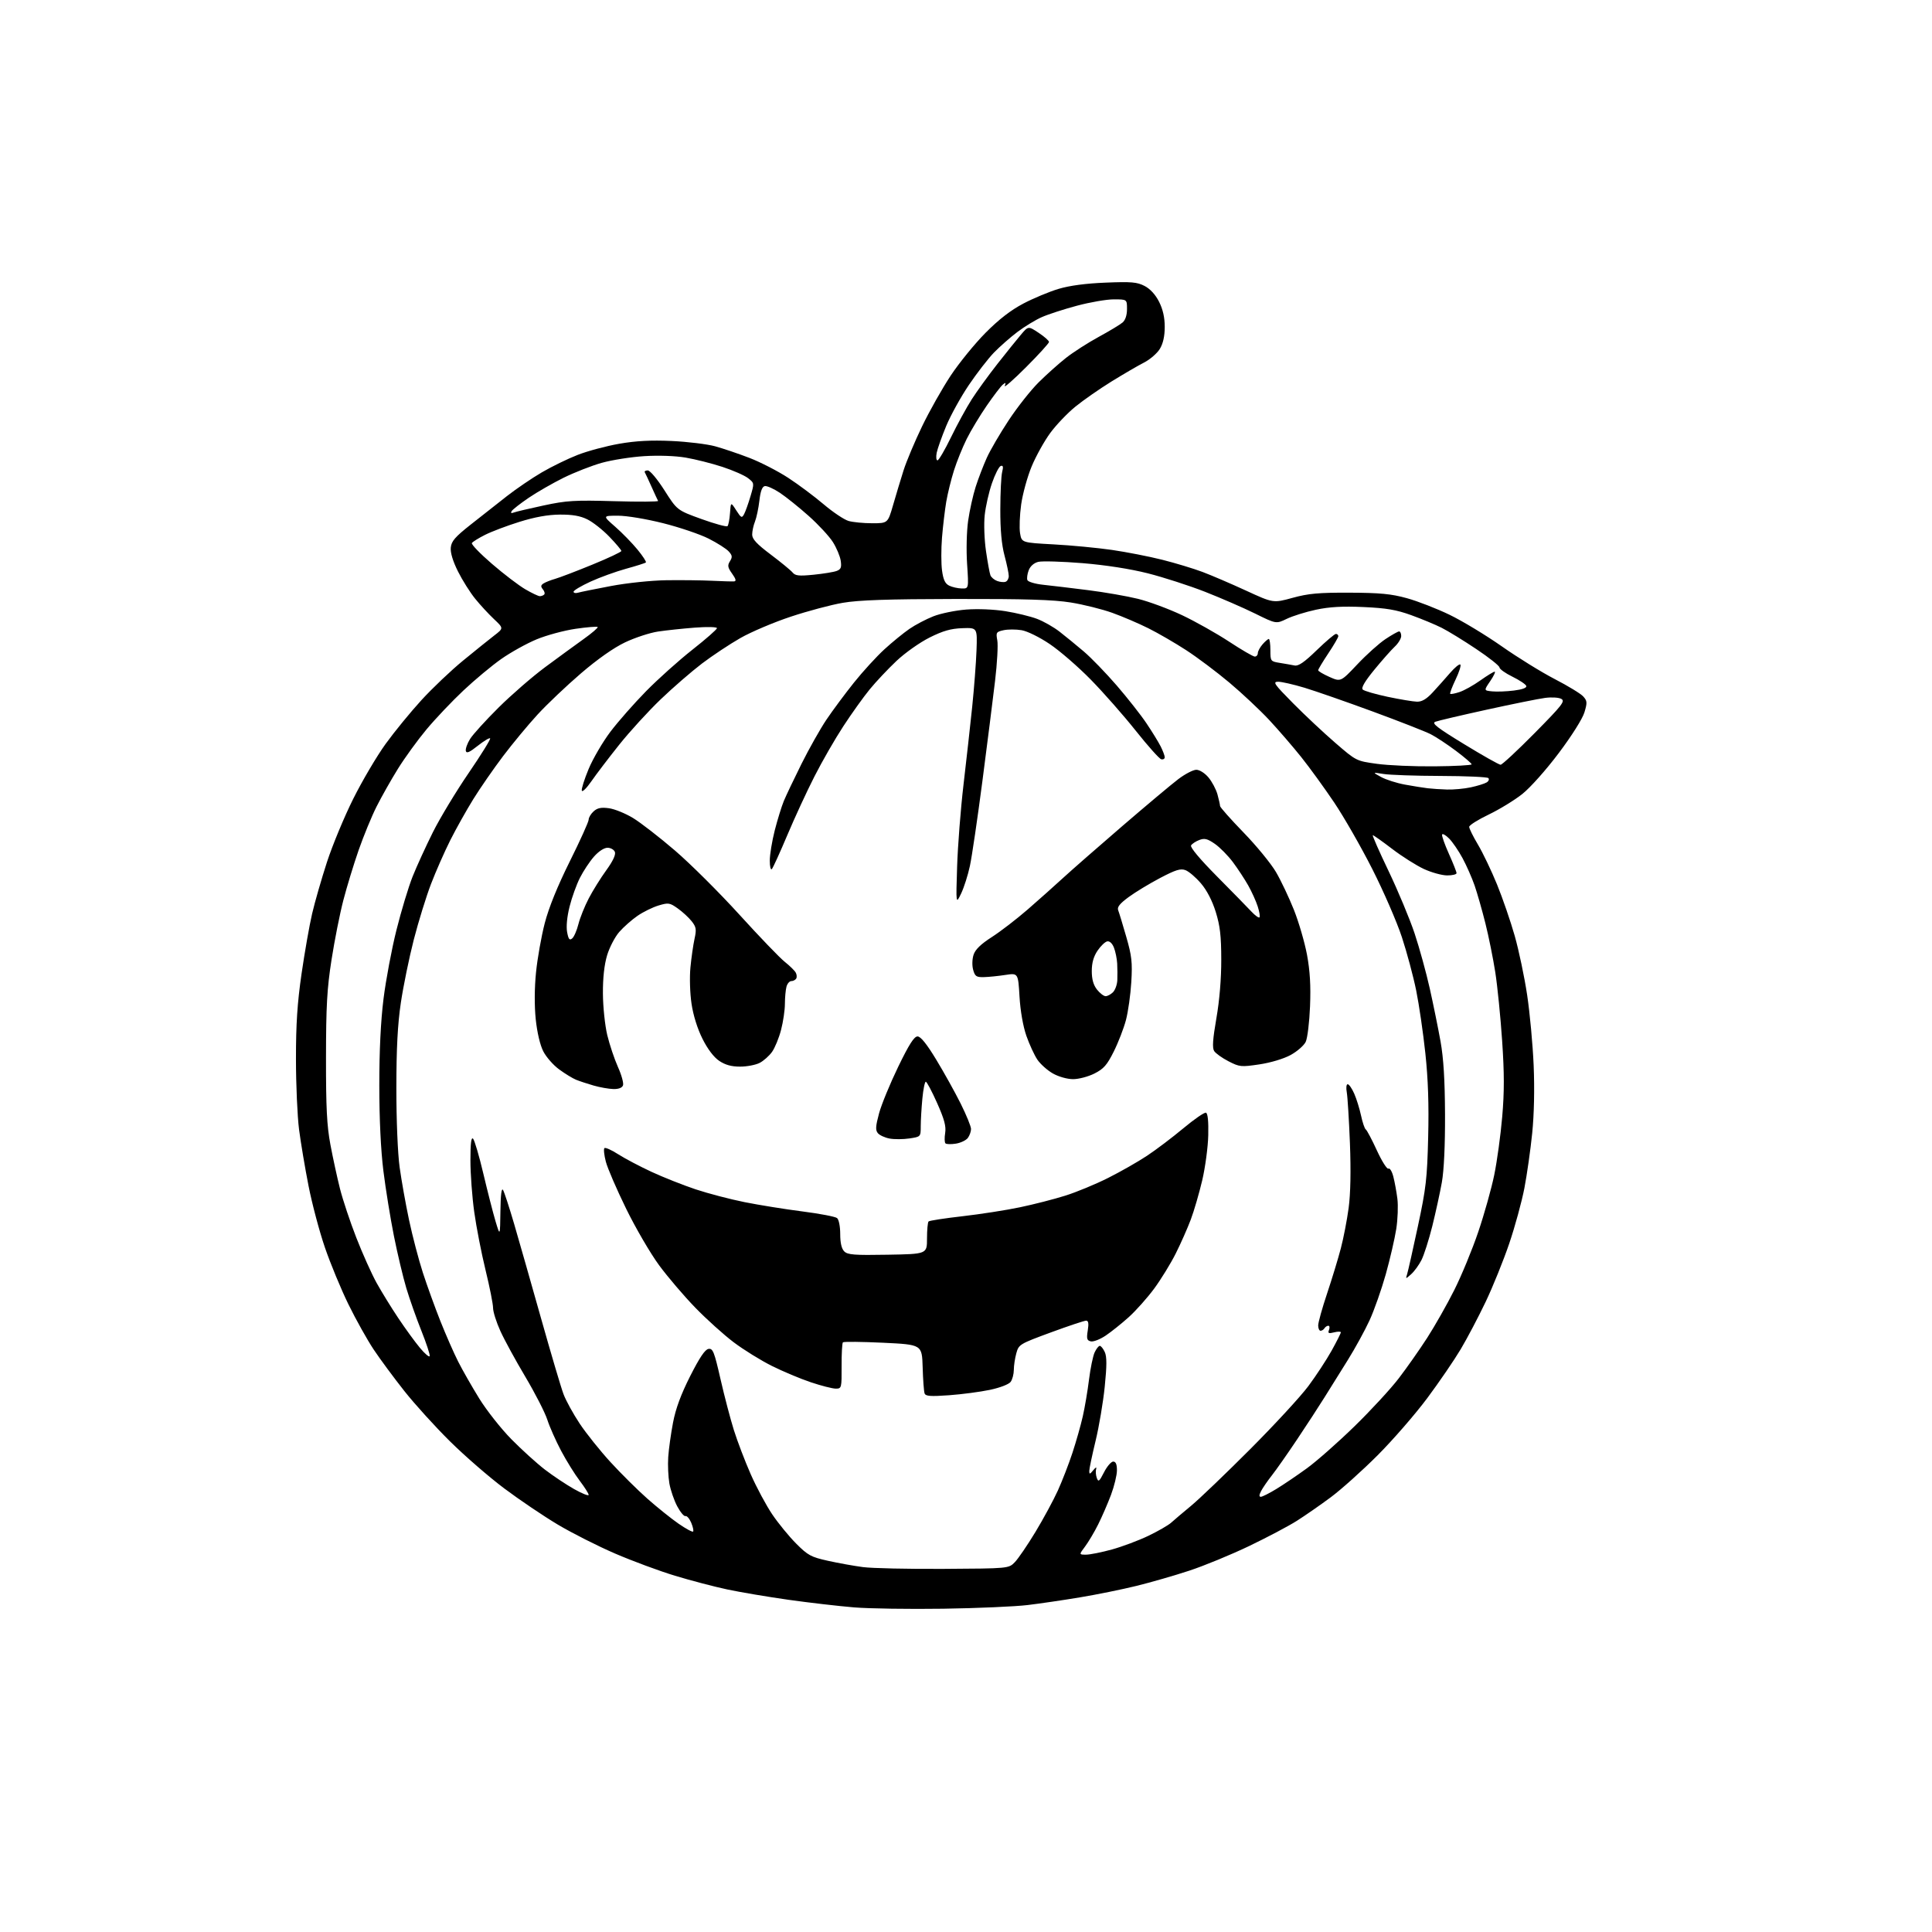 <?xml version="1.0" encoding="UTF-8" standalone="no"?>
<svg 
  version="1.1" 
  xmlns="http://www.w3.org/2000/svg" 
  xmlns:xlink="http://www.w3.org/1999/xlink" 
  xmlns:svg="http://www.w3.org/2000/svg"
  xmlns:rdf="http://www.w3.org/1999/02/22-rdf-syntax-ns#"
  xmlns:cc="http://creativecommons.org/ns#"
  xmlns:dc="http://purl.org/dc/elements/1.1/"
  viewBox="0 0 768 768"
  width="768"
  height="768"
>
<style>svg {background-color: white; }</style>"
<path stroke="none" fill="black" fill-rule="evenodd" d="M375.00,639.49C361.52,639.69 345.55,639.45 339.50,638.96C333.45,638.46 321.75,637.11 313.50,635.95C305.25,634.78 294.25,632.93 289.06,631.82C283.87,630.72 274.54,628.27 268.32,626.38C262.10,624.50 251.40,620.53 244.53,617.57C237.66,614.61 227.39,609.42 221.72,606.04C216.04,602.65 206.48,596.20 200.47,591.69C194.45,587.19 184.76,578.77 178.92,573.00C173.08,567.23 164.91,558.23 160.77,553.00C156.63,547.77 151.14,540.35 148.57,536.50C146.00,532.65 141.48,524.55 138.51,518.50C135.55,512.45 131.34,502.28 129.16,495.91C126.97,489.53 124.04,478.50 122.65,471.41C121.25,464.31 119.56,454.23 118.88,449.00C118.21,443.77 117.65,431.18 117.65,421.00C117.64,407.06 118.19,398.68 119.88,387.02C121.12,378.50 123.00,367.79 124.07,363.21C125.13,358.64 127.79,349.41 129.97,342.70C132.16,335.99 136.86,324.65 140.44,317.50C144.01,310.35 149.80,300.54 153.30,295.70C156.81,290.85 163.21,283.03 167.53,278.31C171.86,273.58 179.29,266.52 184.06,262.61C188.83,258.70 194.42,254.20 196.47,252.62C200.22,249.74 200.22,249.74 196.36,246.10C194.24,244.10 190.86,240.45 188.87,237.98C186.87,235.52 183.80,230.65 182.06,227.17C180.02,223.09 179.00,219.71 179.19,217.69C179.44,215.12 180.89,213.45 187.13,208.52C191.32,205.21 197.80,200.12 201.51,197.21C205.23,194.31 211.48,190.05 215.39,187.77C219.30,185.48 225.72,182.35 229.66,180.82C233.60,179.28 241.02,177.30 246.16,176.40C252.84,175.24 258.78,174.93 267.00,175.30C273.32,175.59 281.09,176.54 284.25,177.40C287.41,178.27 293.58,180.35 297.96,182.04C302.33,183.73 309.24,187.28 313.30,189.93C317.36,192.58 323.71,197.32 327.42,200.47C331.12,203.61 335.58,206.59 337.32,207.09C339.06,207.59 343.28,208.00 346.70,208.00C352.92,208.00 352.92,208.00 355.02,200.75C356.17,196.76 358.04,190.57 359.17,187.00C360.30,183.43 363.61,175.55 366.53,169.50C369.44,163.45 374.57,154.37 377.91,149.32C381.26,144.27 387.49,136.62 391.75,132.32C397.05,126.97 401.81,123.29 406.82,120.66C410.84,118.55 417.14,115.92 420.82,114.83C425.18,113.52 431.67,112.66 439.50,112.35C449.77,111.93 452.00,112.13 455.00,113.68C457.23,114.84 459.32,117.12 460.75,119.96C462.28,122.99 463.00,126.20 463.00,129.96C462.99,133.69 462.35,136.55 461.04,138.71C459.96,140.47 457.15,142.90 454.79,144.11C452.43,145.31 446.60,148.71 441.82,151.66C437.05,154.62 430.59,159.11 427.47,161.66C424.34,164.20 419.86,168.90 417.50,172.10C415.15,175.30 411.82,181.28 410.11,185.39C408.40,189.50 406.52,196.32 405.93,200.54C405.34,204.77 405.15,209.91 405.49,211.97C406.13,215.71 406.13,215.71 418.81,216.40C425.79,216.77 436.23,217.77 442.00,218.60C447.77,219.44 456.79,221.20 462.03,222.52C467.27,223.84 474.47,226.02 478.03,227.36C481.59,228.70 489.37,232.04 495.32,234.78C506.14,239.76 506.14,239.76 513.82,237.65C520.12,235.92 524.20,235.55 536.50,235.60C548.59,235.65 553.01,236.07 559.26,237.79C563.52,238.96 571.17,241.94 576.26,244.40C581.34,246.86 590.67,252.50 597.00,256.94C603.33,261.38 612.79,267.23 618.03,269.94C623.28,272.65 628.37,275.75 629.35,276.84C630.95,278.60 631.00,279.28 629.84,283.15C629.09,285.68 624.82,292.46 619.66,299.32C614.62,306.03 608.33,313.09 605.14,315.63C602.04,318.09 596.02,321.77 591.78,323.80C587.53,325.84 584.04,328.03 584.03,328.68C584.01,329.33 585.58,332.51 587.52,335.76C589.45,339.00 592.86,346.12 595.09,351.58C597.32,357.04 600.48,366.23 602.12,372.00C603.76,377.77 605.99,388.35 607.06,395.50C608.14,402.65 609.30,415.25 609.65,423.50C610.05,432.85 609.83,443.02 609.07,450.50C608.40,457.10 607.00,466.91 605.97,472.30C604.93,477.69 602.23,487.59 599.95,494.30C597.67,501.01 593.45,511.45 590.57,517.50C587.68,523.55 583.23,532.01 580.67,536.31C578.12,540.60 572.14,549.35 567.38,555.75C562.62,562.14 553.73,572.38 547.62,578.50C541.50,584.62 533.12,592.13 529.00,595.19C524.88,598.25 518.81,602.46 515.52,604.55C512.23,606.64 503.68,611.16 496.52,614.59C489.36,618.02 478.69,622.41 472.81,624.35C466.93,626.29 457.45,629.02 451.75,630.42C446.05,631.82 436.01,633.86 429.44,634.95C422.87,636.05 413.45,637.44 408.50,638.03C403.55,638.63 388.48,639.29 375.00,639.49zM375.23,623.65C400.96,623.50 400.96,623.50 403.40,621.00C404.74,619.62 408.43,614.23 411.59,609.00C414.75,603.77 418.77,596.35 420.52,592.50C422.26,588.65 424.88,581.90 426.32,577.50C427.77,573.10 429.62,566.58 430.43,563.00C431.24,559.42 432.35,552.85 432.90,548.40C433.46,543.94 434.45,539.11 435.11,537.65C435.78,536.19 436.71,535.00 437.18,535.00C437.66,535.00 438.55,536.11 439.17,537.47C440.01,539.31 440.00,542.85 439.15,551.22C438.52,557.43 436.88,567.14 435.50,572.81C434.13,578.49 433.00,583.86 433.00,584.75C433.00,586.13 433.25,586.08 434.58,584.44C435.59,583.20 436.00,583.04 435.72,584.00C435.48,584.83 435.60,586.40 435.99,587.50C436.61,589.24 436.99,588.94 438.87,585.25C440.06,582.91 441.71,581.00 442.52,581.00C443.54,581.00 444.00,582.07 444.00,584.48C444.00,586.39 442.93,590.79 441.63,594.26C440.32,597.73 438.02,603.03 436.51,606.04C435.01,609.04 432.68,612.96 431.34,614.75C428.90,618.00 428.90,618.00 431.72,618.00C433.27,618.00 437.91,617.07 442.02,615.94C446.13,614.80 452.65,612.36 456.50,610.51C460.35,608.66 464.41,606.32 465.52,605.32C466.62,604.32 470.22,601.27 473.52,598.54C476.81,595.81 487.38,585.68 497.00,576.04C506.63,566.39 517.02,555.12 520.09,551.00C523.16,546.88 527.32,540.53 529.34,536.90C531.35,533.28 533.00,530.00 533.00,529.63C533.00,529.26 531.80,529.26 530.34,529.63C528.13,530.18 527.78,530.02 528.30,528.65C528.65,527.74 528.53,527.00 528.03,527.00C527.53,527.00 526.84,527.45 526.50,528.00C526.16,528.55 525.46,529.00 524.94,529.00C524.42,529.00 524.00,528.04 524.00,526.88C524.00,525.71 525.59,520.00 527.54,514.18C529.48,508.37 531.95,500.28 533.01,496.21C534.08,492.14 535.47,484.92 536.11,480.16C536.86,474.56 537.04,465.49 536.62,454.50C536.25,445.15 535.69,436.04 535.37,434.25C535.03,432.43 535.19,431.00 535.73,431.00C536.26,431.00 537.43,432.69 538.33,434.75C539.24,436.81 540.45,440.74 541.04,443.47C541.63,446.21 542.47,448.69 542.92,448.97C543.37,449.26 545.36,453.02 547.34,457.33C549.32,461.63 551.38,464.88 551.92,464.55C552.46,464.21 553.34,465.64 553.87,467.72C554.41,469.80 555.13,473.75 555.48,476.50C555.83,479.25 555.63,484.65 555.04,488.50C554.44,492.35 552.57,500.45 550.88,506.50C549.18,512.55 546.28,520.80 544.43,524.83C542.57,528.86 538.68,535.97 535.78,540.62C532.87,545.27 528.70,551.97 526.50,555.49C524.30,559.02 519.40,566.54 515.61,572.20C511.82,577.87 507.32,584.28 505.61,586.46C503.90,588.63 501.96,591.45 501.31,592.71C500.49,594.28 500.46,595.00 501.20,595.00C501.79,595.00 504.58,593.60 507.39,591.88C510.20,590.17 515.65,586.48 519.50,583.68C523.35,580.89 531.83,573.41 538.36,567.05C544.88,560.70 552.82,552.10 556.00,547.94C559.19,543.79 564.29,536.52 567.34,531.80C570.38,527.07 575.22,518.55 578.08,512.85C580.94,507.16 585.25,496.73 587.64,489.67C590.03,482.62 592.90,472.41 594.00,466.98C595.11,461.56 596.53,451.20 597.15,443.97C598.01,434.06 598.00,426.60 597.12,413.66C596.48,404.22 595.26,392.00 594.40,386.50C593.54,381.00 591.77,372.23 590.46,367.00C589.15,361.77 587.22,355.02 586.18,352.00C585.13,348.98 582.98,344.09 581.39,341.14C579.80,338.19 577.39,334.67 576.03,333.31C574.67,331.94 573.42,331.25 573.25,331.75C573.08,332.26 574.30,335.72 575.97,339.43C577.64,343.15 579.00,346.59 579.00,347.09C579.00,347.59 577.31,348.00 575.25,347.99C573.19,347.98 569.02,346.83 566.00,345.43C562.98,344.02 557.30,340.43 553.39,337.44C549.48,334.45 546.02,332.00 545.71,332.00C545.40,332.00 548.22,338.41 551.98,346.25C555.73,354.09 560.38,365.23 562.31,371.00C564.23,376.77 566.96,386.68 568.37,393.00C569.78,399.32 571.70,408.77 572.64,414.00C573.83,420.67 574.36,429.31 574.42,443.00C574.47,455.24 574.00,465.29 573.16,470.00C572.42,474.12 570.71,481.95 569.36,487.40C568.00,492.84 566.06,498.92 565.05,500.90C564.04,502.88 562.21,505.40 560.97,506.50C558.73,508.50 558.73,508.50 559.37,506.44C559.72,505.31 561.65,496.76 563.64,487.44C566.87,472.36 567.32,468.47 567.72,452.00C568.04,439.14 567.70,428.99 566.60,418.70C565.73,410.55 564.09,399.30 562.95,393.70C561.81,388.09 559.25,378.55 557.26,372.50C555.27,366.45 549.99,354.30 545.53,345.50C541.07,336.70 534.24,324.77 530.35,318.99C526.46,313.21 520.58,305.11 517.29,300.99C514.00,296.87 508.28,290.24 504.57,286.25C500.86,282.27 493.70,275.55 488.66,271.32C483.62,267.09 475.90,261.29 471.50,258.44C467.10,255.58 460.35,251.67 456.50,249.75C452.65,247.82 446.19,245.06 442.15,243.61C438.11,242.16 430.68,240.31 425.65,239.50C418.74,238.39 407.55,238.05 380.00,238.10C352.76,238.15 341.34,238.54 335.00,239.63C330.32,240.43 321.01,242.92 314.30,245.15C307.58,247.38 298.60,251.19 294.34,253.62C290.07,256.06 283.19,260.62 279.04,263.77C274.90,266.92 267.51,273.32 262.63,278.00C257.75,282.68 250.32,290.80 246.13,296.06C241.93,301.32 236.96,307.85 235.09,310.56C233.21,313.28 231.50,314.97 231.28,314.32C231.06,313.67 232.28,309.79 233.99,305.68C235.70,301.58 239.60,294.91 242.66,290.86C245.73,286.81 252.12,279.55 256.87,274.72C261.62,269.89 269.89,262.48 275.25,258.26C280.61,254.04 285.00,250.19 285.00,249.70C285.00,249.21 281.13,249.12 276.25,249.49C271.44,249.86 264.83,250.56 261.57,251.05C258.31,251.54 252.43,253.47 248.49,255.34C243.95,257.50 237.55,262.00 230.92,267.69C225.19,272.61 217.42,279.98 213.67,284.07C209.91,288.16 203.75,295.59 199.97,300.59C196.19,305.59 190.88,313.27 188.16,317.65C185.44,322.04 181.32,329.39 179.00,333.99C176.69,338.59 173.23,346.44 171.32,351.43C169.41,356.42 166.33,366.37 164.48,373.55C162.64,380.73 160.33,391.98 159.35,398.55C158.07,407.16 157.57,416.64 157.56,432.50C157.55,445.22 158.10,458.51 158.86,464.00C159.58,469.23 161.27,478.68 162.61,485.00C163.95,491.32 166.42,500.73 168.09,505.90C169.76,511.06 172.91,519.75 175.08,525.21C177.25,530.66 180.42,537.88 182.12,541.24C183.82,544.61 187.61,551.24 190.53,555.97C193.46,560.69 199.19,567.96 203.27,572.10C207.35,576.25 213.35,581.68 216.59,584.18C219.84,586.67 225.09,590.17 228.25,591.95C231.41,593.73 234.00,594.76 234.00,594.24C234.00,593.72 232.41,591.21 230.47,588.66C228.53,586.12 225.20,580.77 223.08,576.77C220.96,572.77 218.47,567.18 217.56,564.34C216.65,561.51 212.73,553.86 208.86,547.34C204.98,540.83 200.50,532.63 198.91,529.11C197.31,525.60 196.00,521.46 196.00,519.92C196.00,518.38 194.66,511.63 193.02,504.91C191.38,498.19 189.35,487.80 188.52,481.81C187.68,475.83 187.00,466.58 187.00,461.27C187.00,454.49 187.32,451.92 188.05,452.65C188.63,453.23 190.48,459.51 192.15,466.60C193.83,473.70 196.00,482.20 196.99,485.50C198.79,491.50 198.79,491.50 198.92,481.50C199.01,474.87 199.37,472.03 199.98,473.07C200.49,473.94 202.47,480.02 204.39,486.57C206.31,493.13 211.11,509.98 215.06,524.00C219.01,538.02 223.03,551.61 224.00,554.18C224.96,556.76 227.87,562.04 230.45,565.93C233.04,569.81 238.55,576.71 242.72,581.25C246.88,585.79 253.48,592.33 257.39,595.79C261.30,599.24 266.86,603.70 269.75,605.70C272.64,607.70 275.23,609.10 275.52,608.82C275.80,608.53 275.46,606.96 274.77,605.31C274.07,603.67 273.04,602.48 272.48,602.67C271.92,602.86 270.45,601.10 269.20,598.76C267.96,596.42 266.56,592.35 266.09,589.71C265.63,587.08 265.42,582.36 265.63,579.21C265.84,576.07 266.70,569.90 267.54,565.50C268.60,559.94 270.68,554.30 274.37,547.00C278.10,539.64 280.27,536.41 281.65,536.21C283.38,535.95 283.93,537.32 286.41,548.21C287.95,554.97 290.35,564.10 291.73,568.50C293.11,572.90 296.11,580.77 298.41,586.00C300.71,591.23 304.57,598.42 306.99,602.00C309.41,605.58 313.70,610.81 316.53,613.64C321.14,618.27 322.40,618.95 329.08,620.43C333.16,621.34 339.43,622.47 343.00,622.94C346.57,623.42 361.08,623.74 375.23,623.65zM377.27,554.63C369.84,555.16 367.95,555.02 367.54,553.90C367.26,553.13 366.91,548.45 366.77,543.50C366.50,534.50 366.50,534.50 351.07,533.76C342.58,533.36 335.38,533.28 335.07,533.60C334.76,533.91 334.52,538.18 334.55,543.08C334.59,551.81 334.54,552.00 332.22,552.00C330.92,552.00 326.46,550.86 322.31,549.47C318.16,548.08 311.18,545.15 306.80,542.96C302.41,540.77 295.60,536.55 291.66,533.58C287.72,530.61 280.86,524.42 276.41,519.84C271.95,515.25 265.50,507.69 262.05,503.02C258.61,498.36 252.70,488.24 248.92,480.52C245.14,472.81 241.50,464.38 240.83,461.78C240.15,459.19 239.90,456.77 240.26,456.40C240.63,456.04 243.09,457.13 245.73,458.83C248.38,460.53 254.36,463.68 259.02,465.84C263.69,468.00 271.56,471.12 276.53,472.78C281.50,474.43 290.27,476.73 296.03,477.88C301.79,479.03 312.12,480.69 319.00,481.57C325.87,482.45 332.06,483.63 332.75,484.21C333.46,484.80 334.00,487.52 334.00,490.55C334.00,494.08 334.54,496.39 335.60,497.45C336.95,498.80 339.60,499.01 352.85,498.77C368.50,498.50 368.50,498.50 368.50,492.34C368.50,488.95 368.78,485.89 369.12,485.55C369.45,485.21 375.53,484.28 382.62,483.47C389.70,482.66 400.00,481.06 405.50,479.90C411.00,478.75 419.10,476.67 423.50,475.28C427.90,473.90 435.53,470.74 440.45,468.27C445.37,465.80 452.35,461.83 455.95,459.44C459.55,457.06 466.05,452.14 470.39,448.52C474.74,444.89 478.79,442.10 479.39,442.32C480.11,442.57 480.43,445.75 480.30,451.27C480.19,455.98 479.11,464.03 477.91,469.17C476.70,474.30 474.66,481.33 473.36,484.78C472.06,488.24 469.37,494.31 467.38,498.28C465.39,502.25 461.53,508.53 458.81,512.23C456.08,515.93 451.52,521.04 448.69,523.59C445.85,526.14 441.73,529.44 439.52,530.92C437.31,532.41 434.66,533.44 433.64,533.22C432.07,532.87 431.87,532.19 432.40,528.90C432.85,526.10 432.67,524.99 431.76,524.98C431.07,524.97 424.76,527.07 417.75,529.65C405.32,534.23 404.97,534.43 404.01,537.92C403.46,539.89 403.01,542.88 403.01,544.56C403.00,546.24 402.44,548.38 401.75,549.31C401.03,550.29 397.52,551.64 393.50,552.49C389.65,553.30 382.35,554.26 377.27,554.63zM170.81,539.08C170.99,538.53 169.50,534.01 167.51,529.02C165.51,524.03 162.82,516.40 161.52,512.06C160.22,507.71 158.00,498.39 156.59,491.33C155.18,484.27 153.30,472.65 152.41,465.50C151.38,457.26 150.78,444.82 150.78,431.50C150.77,417.75 151.35,405.84 152.46,397.00C153.39,389.57 155.69,377.30 157.59,369.73C159.48,362.16 162.37,352.60 164.00,348.49C165.63,344.39 169.29,336.41 172.11,330.76C174.94,325.12 181.33,314.54 186.31,307.27C191.29,299.99 195.13,293.79 194.84,293.50C194.55,293.21 192.33,294.55 189.91,296.47C186.59,299.11 185.42,299.60 185.17,298.48C185.00,297.65 185.76,295.52 186.87,293.74C187.98,291.96 193.07,286.35 198.19,281.27C203.31,276.19 211.61,268.99 216.62,265.27C221.64,261.55 228.52,256.53 231.90,254.11C235.29,251.70 237.84,249.51 237.58,249.24C237.31,248.98 233.36,249.30 228.80,249.96C224.23,250.63 217.26,252.51 213.31,254.15C209.35,255.79 203.04,259.30 199.28,261.94C195.51,264.58 188.74,270.23 184.22,274.48C179.70,278.73 173.10,285.69 169.56,289.93C166.02,294.18 160.89,301.24 158.17,305.63C155.45,310.01 151.64,316.76 149.69,320.63C147.74,324.49 144.54,332.29 142.56,337.95C140.59,343.62 137.85,352.59 136.48,357.88C135.10,363.17 132.99,373.80 131.79,381.50C129.99,393.06 129.61,399.85 129.59,420.50C129.57,440.32 129.93,447.47 131.34,455.00C132.32,460.23 134.03,468.10 135.14,472.50C136.25,476.90 139.17,485.68 141.64,492.00C144.10,498.32 147.74,506.43 149.72,510.00C151.71,513.58 155.59,519.88 158.35,524.00C161.10,528.12 164.96,533.43 166.92,535.78C168.88,538.14 170.63,539.62 170.81,539.08zM380.00,454.61C378.07,454.92 376.20,454.87 375.83,454.50C375.46,454.13 375.41,452.27 375.72,450.37C376.14,447.72 375.39,444.93 372.51,438.46C370.44,433.80 368.41,430.00 368.02,430.00C367.62,430.00 367.00,433.04 366.65,436.75C366.30,440.46 366.01,445.38 366.01,447.69C366.00,451.88 366.00,451.88 361.51,452.55C359.04,452.92 355.48,452.94 353.61,452.59C351.73,452.23 349.64,451.27 348.96,450.45C347.96,449.25 348.06,447.70 349.44,442.57C350.39,439.06 353.81,430.75 357.03,424.10C361.37,415.15 363.38,412.00 364.74,412.00C365.98,412.00 368.38,414.97 372.18,421.25C375.27,426.34 379.64,434.20 381.90,438.73C384.15,443.25 386.00,447.78 386.00,448.79C386.00,449.79 385.44,451.39 384.75,452.33C384.06,453.27 381.92,454.30 380.00,454.61zM243.78,432.91C241.98,432.86 238.47,432.24 236.00,431.53C233.53,430.82 230.38,429.78 229.00,429.22C227.62,428.66 224.60,426.81 222.28,425.11C219.95,423.42 217.11,420.18 215.96,417.91C214.68,415.41 213.51,410.41 212.96,405.15C212.41,399.77 212.45,392.73 213.08,386.50C213.63,381.00 215.19,372.23 216.54,367.00C218.16,360.76 221.58,352.33 226.50,342.42C230.63,334.13 234.00,326.66 234.00,325.83C234.00,324.99 234.89,323.50 235.98,322.52C237.47,321.17 238.96,320.87 242.03,321.28C244.28,321.58 248.59,323.33 251.62,325.16C254.65,327.00 262.16,332.82 268.32,338.11C274.47,343.39 286.00,354.87 293.94,363.61C301.88,372.35 309.98,380.78 311.94,382.33C313.90,383.89 315.86,385.81 316.30,386.59C316.75,387.38 316.83,388.46 316.50,389.01C316.16,389.55 315.29,390.00 314.56,390.00C313.83,390.00 312.96,391.01 312.63,392.25C312.30,393.49 312.02,396.54 312.01,399.04C312.01,401.54 311.32,406.20 310.48,409.41C309.65,412.62 308.03,416.55 306.90,418.14C305.77,419.73 303.55,421.70 301.97,422.52C300.39,423.33 296.89,424.00 294.20,424.00C290.75,424.00 288.29,423.32 285.90,421.71C283.76,420.28 281.29,417.02 279.26,412.96C277.26,408.98 275.58,403.64 274.90,399.04C274.27,394.86 274.08,388.50 274.46,384.54C274.83,380.67 275.57,375.56 276.09,373.18C276.91,369.45 276.76,368.51 274.96,366.22C273.81,364.76 271.33,362.47 269.44,361.13C266.24,358.85 265.72,358.77 261.77,359.95C259.45,360.65 255.69,362.49 253.43,364.05C251.16,365.61 247.90,368.49 246.18,370.45C244.46,372.41 242.28,376.59 241.33,379.75C240.20,383.54 239.63,388.74 239.67,395.00C239.70,400.23 240.48,407.62 241.39,411.44C242.31,415.26 244.23,420.98 245.65,424.16C247.08,427.33 247.98,430.62 247.65,431.46C247.28,432.44 245.87,432.97 243.78,432.91zM426.54,428.98C424.22,428.97 420.81,428.01 418.53,426.72C416.35,425.48 413.57,423.00 412.36,421.21C411.16,419.42 409.19,415.15 407.99,411.73C406.67,407.92 405.61,401.86 405.27,396.14C404.72,386.78 404.72,386.78 399.61,387.56C396.80,387.99 392.96,388.38 391.08,388.42C388.11,388.49 387.56,388.11 386.84,385.50C386.37,383.77 386.45,381.23 387.02,379.50C387.70,377.43 389.95,375.26 394.26,372.50C397.69,370.30 404.10,365.37 408.50,361.55C412.90,357.73 419.21,352.10 422.53,349.05C425.85,346.00 436.42,336.74 446.03,328.47C455.64,320.20 465.70,311.76 468.39,309.72C471.09,307.67 474.31,306.00 475.55,306.00C476.85,306.00 478.91,307.30 480.37,309.03C481.78,310.70 483.39,313.74 483.96,315.78C484.52,317.83 484.99,319.91 484.99,320.41C485.00,320.90 489.19,325.63 494.31,330.91C499.43,336.18 505.24,343.27 507.22,346.65C509.20,350.03 512.40,356.78 514.34,361.65C516.28,366.52 518.62,374.55 519.55,379.50C520.74,385.93 521.09,391.79 520.76,400.00C520.51,406.32 519.74,412.69 519.04,414.15C518.34,415.61 515.63,417.97 513.03,419.39C510.25,420.90 505.11,422.44 500.62,423.11C493.35,424.19 492.73,424.13 488.34,421.87C485.79,420.56 483.23,418.72 482.64,417.79C481.85,416.54 482.09,413.09 483.53,404.79C484.77,397.70 485.49,389.03 485.47,381.50C485.46,372.02 484.99,368.03 483.27,362.48C481.87,358.00 479.74,353.89 477.39,351.15C475.37,348.78 472.61,346.42 471.27,345.91C469.29,345.16 467.40,345.74 461.17,349.01C456.95,351.23 451.33,354.63 448.67,356.59C445.13,359.19 444.01,360.59 444.49,361.82C444.85,362.74 446.30,367.49 447.70,372.37C449.90,380.00 450.18,382.53 449.71,390.37C449.41,395.39 448.45,402.20 447.58,405.50C446.70,408.80 444.53,414.43 442.74,418.00C440.06,423.38 438.73,424.89 435.04,426.75C432.57,427.99 428.77,428.99 426.54,428.98zM439.50,396.00C440.25,396.00 441.56,395.29 442.43,394.43C443.29,393.56 444.07,391.43 444.15,389.68C444.23,387.93 444.20,384.93 444.10,383.00C443.99,381.07 443.41,378.24 442.81,376.70C442.15,375.01 441.10,374.03 440.14,374.21C439.28,374.38 437.54,376.04 436.29,377.90C434.71,380.25 434.00,382.76 434.00,386.01C434.00,389.27 434.64,391.55 436.07,393.37C437.21,394.81 438.76,396.00 439.50,396.00zM227.45,373.04C228.18,372.44 229.30,369.88 229.93,367.36C230.57,364.83 232.41,360.24 234.03,357.14C235.64,354.04 238.79,348.99 241.02,345.92C243.63,342.32 244.84,339.74 244.43,338.67C244.07,337.75 242.76,337.00 241.50,337.00C240.13,337.00 237.96,338.42 236.10,340.54C234.39,342.48 231.89,346.26 230.54,348.93C229.18,351.60 227.33,356.74 226.42,360.37C225.40,364.43 225.03,368.33 225.44,370.55C225.98,373.39 226.40,373.92 227.45,373.04zM500.66,364.67C500.96,364.38 500.64,362.42 499.96,360.32C499.29,358.22 497.59,354.48 496.20,352.00C494.80,349.52 492.07,345.36 490.12,342.74C488.16,340.12 484.93,336.84 482.93,335.45C479.97,333.40 478.83,333.11 476.75,333.91C475.34,334.44 473.87,335.41 473.47,336.06C473.01,336.79 476.93,341.47 483.76,348.37C489.83,354.49 495.99,360.79 497.45,362.36C498.92,363.93 500.36,364.97 500.66,364.67zM382.06,355.19C379.99,359.50 379.99,359.50 380.47,344.50C380.73,336.25 381.87,321.62 383.00,312.00C384.13,302.38 385.69,288.43 386.46,281.00C387.22,273.57 388.00,263.45 388.18,258.50C388.50,249.50 388.50,249.50 382.52,249.71C377.96,249.88 374.86,250.76 369.52,253.43C365.66,255.36 359.74,259.54 356.38,262.72C353.01,265.90 348.22,270.98 345.75,274.00C343.27,277.02 338.55,283.62 335.26,288.66C331.96,293.69 326.78,302.69 323.75,308.66C320.71,314.62 315.86,325.12 312.96,332.00C310.06,338.88 307.30,344.93 306.84,345.45C306.37,345.98 306.00,344.52 306.00,342.12C306.00,339.76 306.89,334.35 307.97,330.10C309.06,325.85 310.68,320.60 311.57,318.43C312.47,316.27 315.64,309.60 318.62,303.62C321.61,297.63 326.05,289.76 328.49,286.12C330.94,282.48 335.86,275.85 339.43,271.38C343.00,266.92 348.47,260.94 351.58,258.10C354.68,255.26 359.15,251.62 361.50,250.00C363.85,248.38 368.14,246.13 371.03,244.99C373.92,243.85 379.80,242.64 384.10,242.31C388.66,241.96 395.15,242.23 399.70,242.96C403.99,243.65 409.62,245.02 412.22,246.00C414.82,246.98 418.87,249.28 421.22,251.12C423.57,252.95 427.89,256.48 430.82,258.97C433.75,261.46 439.64,267.55 443.92,272.50C448.19,277.45 453.51,284.20 455.72,287.50C457.94,290.80 460.49,294.94 461.38,296.70C462.27,298.46 463.00,300.41 463.00,301.02C463.00,301.64 462.38,302.00 461.62,301.82C460.86,301.65 456.31,296.55 451.50,290.50C446.69,284.45 438.65,275.31 433.63,270.19C428.61,265.06 421.27,258.70 417.31,256.04C413.21,253.27 408.39,250.90 406.09,250.51C403.86,250.14 400.64,250.14 398.93,250.52C396.03,251.15 395.86,251.43 396.44,254.54C396.79,256.37 396.39,263.64 395.55,270.69C394.72,277.73 392.45,295.65 390.52,310.50C388.58,325.35 386.35,340.51 385.56,344.19C384.78,347.86 383.20,352.81 382.06,355.19zM575.20,313.85C577.79,313.93 582.06,313.54 584.70,312.97C587.34,312.40 590.16,311.52 590.97,311.02C591.78,310.52 592.08,309.75 591.64,309.30C591.19,308.86 582.66,308.48 572.67,308.45C562.67,308.42 552.48,308.07 550.00,307.67C545.50,306.95 545.50,306.95 549.02,308.88C550.95,309.94 555.22,311.30 558.52,311.90C561.81,312.50 565.85,313.15 567.50,313.34C569.15,313.54 572.62,313.77 575.20,313.85zM570.25,304.63C578.36,304.56 584.99,304.20 585.00,303.83C585.00,303.47 582.20,301.06 578.78,298.49C575.35,295.92 570.83,292.93 568.71,291.85C566.60,290.78 556.24,286.72 545.69,282.84C535.14,278.96 522.93,274.71 518.57,273.39C514.21,272.08 509.50,271.00 508.10,271.00C505.82,271.00 506.47,271.93 514.02,279.56C518.68,284.27 526.24,291.36 530.82,295.31C539.12,302.49 539.15,302.50 547.32,303.63C551.82,304.26 562.14,304.71 570.25,304.63zM596.51,304.00C597.11,304.00 603.20,298.34 610.04,291.42C620.99,280.34 622.26,278.72 620.65,277.82C619.63,277.25 616.75,277.08 614.16,277.43C611.60,277.77 601.17,279.88 591.00,282.11C580.83,284.34 571.63,286.50 570.56,286.91C569.00,287.50 571.22,289.23 582.02,295.82C589.38,300.32 595.90,304.00 596.51,304.00zM563.27,278.93C565.23,278.98 567.04,277.91 569.51,275.25C571.42,273.19 574.53,269.70 576.42,267.51C578.31,265.32 580.15,263.81 580.51,264.17C580.87,264.53 580.02,267.21 578.62,270.12C577.23,273.04 576.26,275.60 576.48,275.81C576.69,276.02 578.36,275.71 580.18,275.10C582.01,274.50 585.72,272.43 588.43,270.50C591.14,268.58 593.71,267.00 594.15,267.00C594.58,267.00 593.79,268.69 592.39,270.75C589.83,274.50 589.83,274.50 593.17,274.83C595.00,275.02 598.89,274.87 601.81,274.50C605.19,274.08 606.97,273.42 606.72,272.67C606.51,272.03 604.04,270.38 601.23,269.00C598.42,267.63 596.09,265.97 596.06,265.31C596.03,264.66 591.88,261.37 586.83,258.00C581.79,254.62 575.60,250.83 573.08,249.56C570.56,248.29 565.12,246.03 561.00,244.54C555.06,242.39 551.10,241.72 542.00,241.31C533.65,240.94 528.48,241.23 523.12,242.37C519.06,243.24 513.84,244.87 511.52,245.99C507.29,248.04 507.29,248.04 498.90,243.89C494.28,241.61 485.32,237.72 479.00,235.24C472.68,232.77 462.46,229.47 456.30,227.91C449.29,226.14 439.55,224.62 430.30,223.86C422.16,223.20 414.25,222.97 412.71,223.35C410.99,223.79 409.55,225.06 408.92,226.70C408.37,228.15 408.13,229.91 408.40,230.59C408.66,231.28 411.48,232.12 414.69,232.46C417.88,232.80 425.90,233.75 432.50,234.59C439.10,235.42 448.05,236.98 452.38,238.05C456.72,239.12 464.59,242.04 469.88,244.54C475.17,247.04 483.57,251.77 488.55,255.04C493.53,258.32 498.14,261.00 498.80,261.00C499.46,261.00 500.00,260.39 500.00,259.65C500.00,258.91 500.84,257.34 501.87,256.15C502.89,254.97 504.02,254.00 504.37,254.00C504.72,254.00 505.00,256.00 505.00,258.45C505.00,262.83 505.07,262.92 508.75,263.51C510.81,263.84 513.45,264.31 514.61,264.54C516.16,264.86 518.49,263.25 523.40,258.48C527.08,254.92 530.51,252.00 531.04,252.00C531.57,252.00 532.00,252.40 532.00,252.89C532.00,253.37 530.20,256.47 528.00,259.76C525.80,263.06 524.00,266.06 524.00,266.43C524.00,266.81 526.02,268.00 528.48,269.09C532.96,271.08 532.96,271.08 539.57,264.08C543.20,260.23 548.24,255.71 550.76,254.04C553.28,252.37 555.72,251.00 556.17,251.00C556.63,251.00 557.00,251.82 557.00,252.83C557.00,253.83 555.84,255.74 554.41,257.08C552.99,258.41 549.32,262.56 546.26,266.30C542.52,270.87 541.03,273.43 541.70,274.10C542.26,274.66 546.71,275.95 551.61,276.99C556.50,278.02 561.74,278.89 563.27,278.93zM214.58,236.99C215.18,237.00 215.96,236.70 216.32,236.34C216.69,235.98 216.45,235.05 215.81,234.27C214.89,233.16 214.95,232.64 216.06,231.93C216.85,231.42 218.93,230.60 220.69,230.10C222.44,229.60 229.08,227.07 235.44,224.46C241.80,221.86 247.00,219.41 247.00,219.02C247.00,218.63 244.86,216.09 242.25,213.38C239.64,210.66 235.70,207.56 233.50,206.47C230.62,205.05 227.54,204.52 222.50,204.56C217.77,204.60 212.58,205.54 206.50,207.44C201.55,208.98 195.39,211.31 192.82,212.61C190.25,213.90 187.89,215.37 187.58,215.87C187.27,216.37 190.86,220.09 195.56,224.14C200.25,228.19 206.21,232.73 208.80,234.24C211.38,235.75 213.99,236.99 214.58,236.99zM229.75,235.61C230.71,235.33 236.62,234.13 242.87,232.95C249.28,231.74 258.88,230.74 264.87,230.65C270.72,230.57 278.88,230.66 283.00,230.86C287.12,231.06 291.09,231.17 291.82,231.11C292.76,231.03 292.53,230.15 291.03,228.04C289.26,225.56 289.13,224.77 290.17,223.10C291.20,221.45 291.12,220.79 289.67,219.19C288.71,218.13 285.13,215.85 281.71,214.12C278.30,212.39 270.16,209.63 263.64,207.99C256.89,206.29 249.15,205.00 245.66,205.00C239.53,205.00 239.53,205.00 244.57,209.40C247.33,211.82 251.31,215.90 253.41,218.46C255.51,221.02 257.01,223.32 256.75,223.58C256.50,223.84 252.96,224.96 248.89,226.08C244.83,227.20 238.46,229.50 234.75,231.20C231.04,232.90 228.00,234.71 228.00,235.22C228.00,235.72 228.79,235.90 229.75,235.61zM382.30,233.93C385.09,234.00 385.09,234.00 384.44,224.25C384.07,218.76 384.25,211.22 384.85,207.00C385.44,202.88 386.79,196.80 387.85,193.50C388.91,190.20 390.89,185.03 392.26,182.00C393.62,178.97 397.54,172.26 400.97,167.07C404.39,161.88 409.74,155.11 412.85,152.02C415.96,148.93 420.86,144.54 423.75,142.27C426.64,139.99 432.49,136.24 436.75,133.92C441.01,131.60 445.29,129.02 446.25,128.19C447.35,127.25 448.00,125.27 448.00,122.85C448.00,119.00 448.00,119.00 442.75,119.00C439.86,119.00 433.27,120.14 428.09,121.53C422.92,122.91 416.64,124.95 414.14,126.06C411.64,127.16 407.28,129.81 404.45,131.95C401.63,134.08 397.42,137.78 395.11,140.16C392.80,142.55 388.31,148.35 385.13,153.05C381.95,157.76 377.91,165.06 376.15,169.29C374.40,173.51 372.69,178.32 372.35,179.98C372.02,181.64 372.16,183.00 372.67,183.00C373.17,183.00 375.59,178.87 378.04,173.82C380.49,168.78 384.20,161.99 386.28,158.74C388.36,155.49 392.96,149.16 396.49,144.66C400.02,140.17 404.23,134.94 405.84,133.04C408.77,129.58 408.77,129.58 412.89,132.31C415.15,133.80 417.00,135.44 417.00,135.93C417.00,136.43 412.89,140.94 407.88,145.96C402.86,150.98 399.04,154.33 399.40,153.40C399.92,152.03 399.78,151.94 398.62,152.90C397.83,153.55 394.95,157.33 392.22,161.29C389.49,165.26 385.91,171.20 384.27,174.50C382.63,177.80 380.35,183.43 379.22,187.00C378.09,190.57 376.70,196.20 376.14,199.50C375.59,202.80 374.83,209.19 374.46,213.70C374.10,218.22 374.10,224.13 374.48,226.84C374.98,230.50 375.71,232.03 377.33,232.81C378.52,233.39 380.76,233.90 382.30,233.93zM399.75,231.26C400.44,231.00 401.00,229.97 401.00,228.97C401.00,227.98 400.24,224.31 399.31,220.83C398.16,216.52 397.62,210.67 397.64,202.50C397.65,195.89 397.98,189.21 398.37,187.65C398.90,185.56 398.75,184.92 397.81,185.23C397.11,185.46 395.54,188.54 394.32,192.08C393.10,195.61 391.81,201.31 391.44,204.74C391.06,208.25 391.29,214.55 391.95,219.09C392.60,223.55 393.39,227.86 393.71,228.68C394.02,229.50 395.23,230.52 396.39,230.95C397.55,231.38 399.06,231.52 399.75,231.26zM323.44,228.46C327.32,228.07 331.44,227.40 332.59,226.96C334.28,226.32 334.59,225.55 334.20,222.90C333.93,221.10 332.53,217.75 331.08,215.47C329.63,213.18 325.31,208.52 321.47,205.10C317.64,201.68 312.49,197.55 310.03,195.91C307.57,194.28 304.87,193.07 304.03,193.23C302.98,193.43 302.30,195.23 301.87,199.01C301.52,202.03 300.73,205.77 300.12,207.32C299.50,208.86 299.00,211.20 299.00,212.51C299.00,214.30 300.83,216.27 306.37,220.43C310.42,223.48 314.33,226.70 315.06,227.57C316.15,228.89 317.61,229.04 323.44,228.46zM289.19,209.15C289.56,208.79 290.01,206.47 290.19,204.00C290.50,199.50 290.50,199.50 292.66,202.86C294.62,205.92 294.90,206.05 295.80,204.36C296.34,203.34 297.48,200.15 298.33,197.27C299.87,192.07 299.87,192.04 297.39,190.09C296.02,189.01 291.43,186.99 287.20,185.60C282.96,184.21 276.37,182.55 272.54,181.90C268.39,181.20 261.74,180.97 256.04,181.33C250.79,181.66 243.22,182.86 239.21,183.98C235.20,185.11 228.38,187.78 224.05,189.91C219.73,192.05 213.47,195.64 210.16,197.89C206.84,200.15 203.80,202.52 203.40,203.17C202.92,203.94 203.20,204.14 204.25,203.73C205.12,203.40 210.45,202.14 216.11,200.93C225.23,198.97 228.42,198.78 244.18,199.23C253.96,199.51 261.80,199.46 261.60,199.12C261.40,198.78 260.23,196.25 259.00,193.50C257.77,190.75 256.56,188.16 256.32,187.75C256.08,187.34 256.60,187.00 257.49,187.00C258.40,187.00 261.26,190.41 264.13,194.91C269.16,202.82 269.16,202.82 278.83,206.32C284.15,208.24 288.81,209.51 289.19,209.15z" />

</svg>